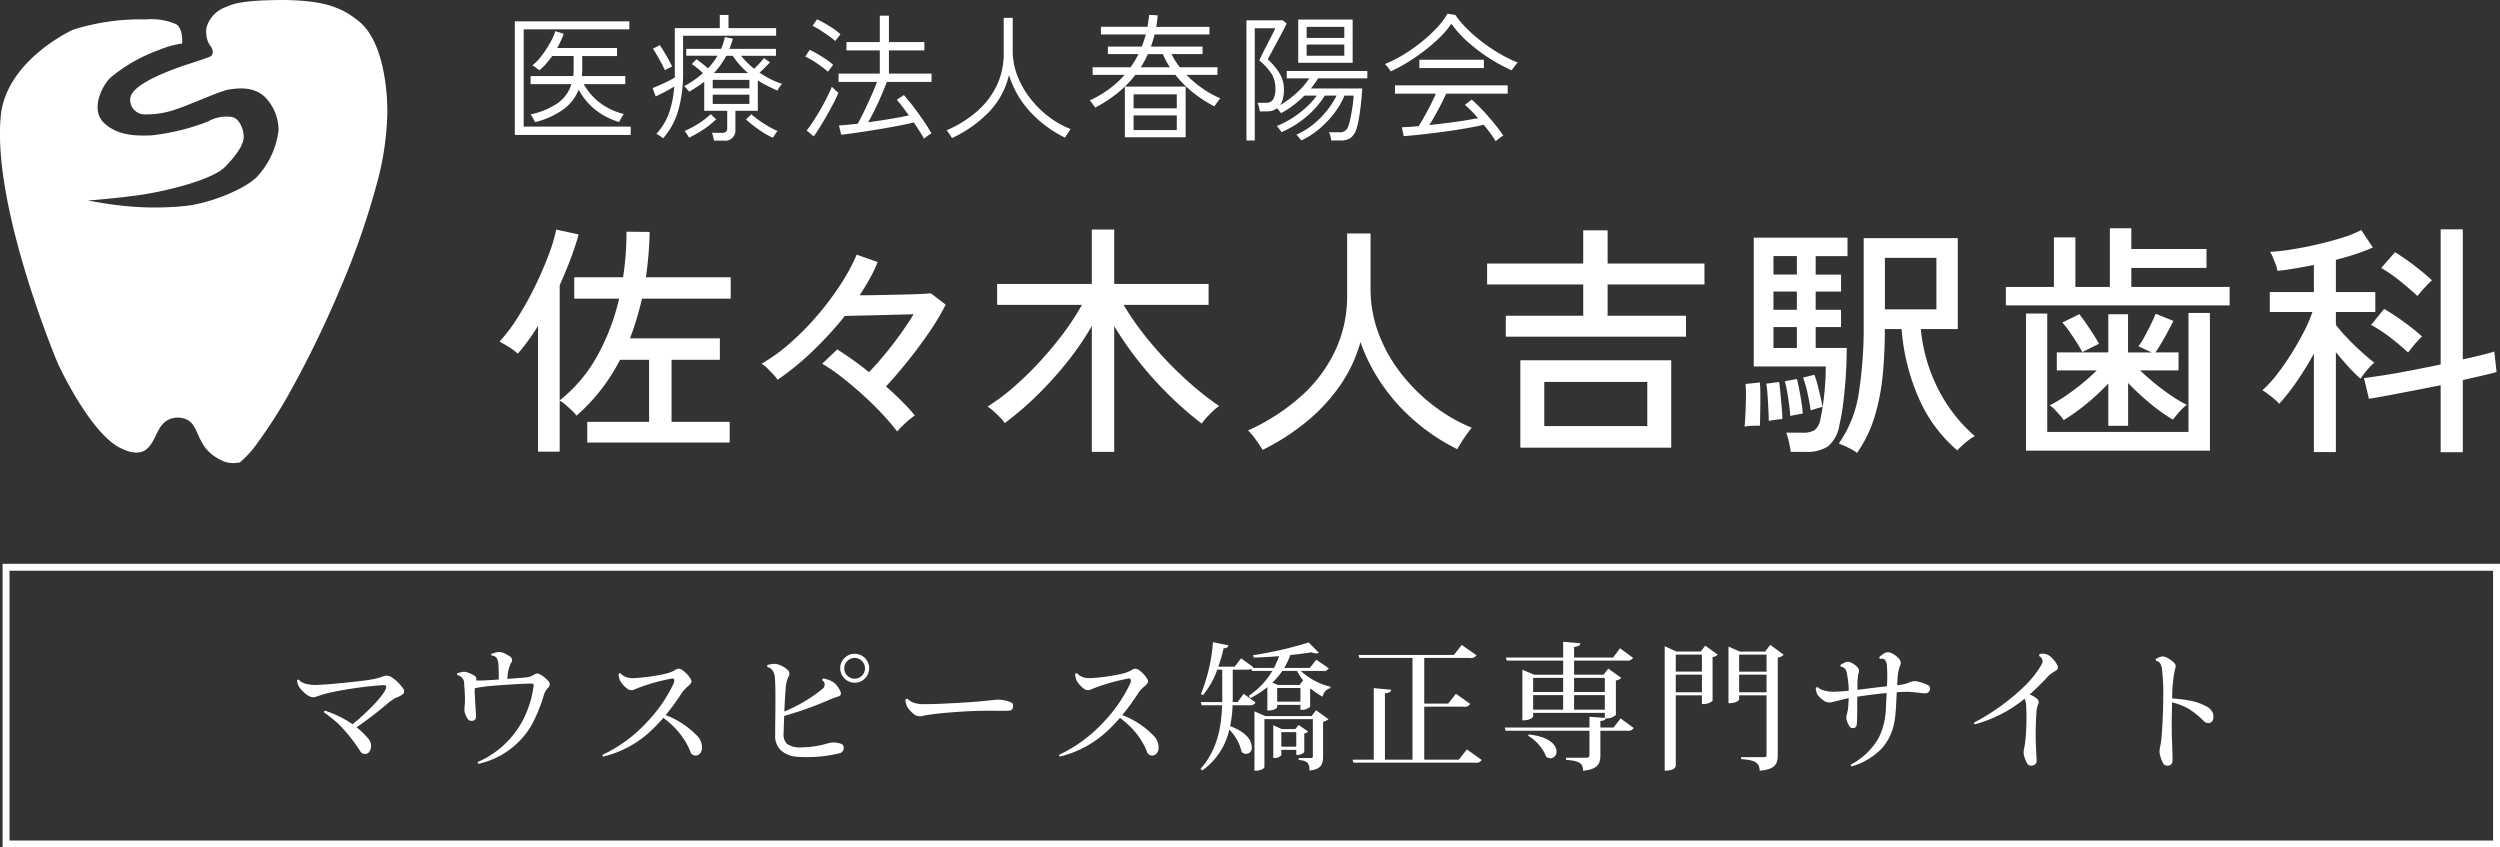 <svg id="logo_head.svg" xmlns="http://www.w3.org/2000/svg" width="361.375" height="122.5" viewBox="0 0 361.375 122.5">
  <rect x="0" y="0" width="361.375" height="122.5" fill="#333333" stroke="none"/>
  <defs>
    <style>
      .cls-1 {
        fill: #fff;
        fill-rule: evenodd;
      }

      .cls-2 {
        fill: none;
        stroke: #fff;
        stroke-width: 1px;
      }
    </style>
  </defs>
  <path id="シェイプ_1299" data-name="シェイプ 1299" class="cls-1" d="M121.294,49.5V48.3h-15.47V34.239h15.27v-1.16H104.543V49.5h16.751Zm-9.676-3.729a6.462,6.462,0,0,0,2.151-2.808,9.571,9.571,0,0,0,2.342,2.848,10.112,10.112,0,0,0,3.522,1.831,1.284,1.284,0,0,1,.16-0.338c0.093-.163.191-0.326,0.291-0.494s0.17-.273.21-0.329a9.558,9.558,0,0,1-3.513-1.67,8.812,8.812,0,0,1-2.271-2.647h6V41H114.23a9.165,9.165,0,0,0,.06-1.019V38.1h5.023V36.939h-8.646a13.336,13.336,0,0,0,.941-2.058l-1.2-.381a9.253,9.253,0,0,1-.781,1.719,15.622,15.622,0,0,1-1.211,1.841,7.4,7.4,0,0,1-1.35,1.4,0.954,0.954,0,0,1,.31.17c0.14,0.1.28,0.2,0.42,0.309s0.237,0.179.29,0.222a8.09,8.09,0,0,0,.981-0.95c0.307-.358.6-0.725,0.88-1.113h3.1v1.882a8.255,8.255,0,0,1-.06,1.018h-6.165v1.16h5.9a5.213,5.213,0,0,1-2.081,2.819,11.032,11.032,0,0,1-3.823,1.561,1.981,1.981,0,0,1,.2.291c0.094,0.152.184,0.308,0.271,0.471a1.3,1.3,0,0,1,.15.358A11.625,11.625,0,0,0,111.618,45.767Zm23.066,4.552a1.474,1.474,0,0,0,1.721-1.17,1.458,1.458,0,0,0,.02-0.412V46.02h3.242v-4.4a13.3,13.3,0,0,0,1.361.779c0.48,0.24.974,0.475,1.481,0.7a2.986,2.986,0,0,1,.29-0.5,3.438,3.438,0,0,1,.37-0.479,10.87,10.87,0,0,1-1.7-.7,14.7,14.7,0,0,1-1.561-.922c0.266-.222.534-0.477,0.8-0.75s0.507-.521.72-0.746l-0.88-.6a12.892,12.892,0,0,1-1.421,1.537,12.578,12.578,0,0,1-1.882-1.877h5.044v-1h-6.725q0.14-.36.271-0.729c0.086-.247.163-0.5,0.23-0.751l-1.161-.221a8.415,8.415,0,0,1-.541,1.7H129.32v1h4.523a10.015,10.015,0,0,1-1.381,1.819c-0.254-.228-0.537-0.465-0.85-0.71s-0.585-.45-0.811-0.61l-0.681.7a9.582,9.582,0,0,1,.791.581q0.39,0.319.831,0.719a13.974,13.974,0,0,1-2.722,1.9,2.434,2.434,0,0,1,.38.391c0.173,0.207.287,0.341,0.34,0.41,0.387-.229.764-0.461,1.131-0.7s0.716-.486,1.051-0.74v4.2h3.322v2.5a0.658,0.658,0,0,1-.18.528,0.894,0.894,0,0,1-.58.151h-1.442a5.179,5.179,0,0,1,.171.541,3.648,3.648,0,0,1,.11.579h1.361v0Zm-6.5-4.412a19.8,19.8,0,0,0,.681-5.449v-5.3h13.449v-1.1h-6.885v-1.9h-1.261v1.9h-6.5V41.2q-0.381.24-.961,0.53t-1.181.552c-0.4.174-.753,0.325-1.06,0.459l0.44,1.2c0.386-.186.833-0.412,1.341-0.67,0.46-.236.907-0.49,1.341-0.771a14.541,14.541,0,0,1-.771,3.868,8.579,8.579,0,0,1-1.831,2.99,1.139,1.139,0,0,1,.31.152c0.14,0.084.276,0.174,0.41,0.269a1.206,1.206,0,0,1,.261.221A10.334,10.334,0,0,0,128.179,45.907Zm4.964-2.229h5.3V45.02h-5.3V43.678Zm1.961-5.615h0.921a14.316,14.316,0,0,0,1.05,1.335,12.35,12.35,0,0,0,1.171,1.16h-4.923a11.589,11.589,0,0,0,1.781-2.5h0v0Zm-1.961,3.476h5.3v1.222h-5.3V41.539Zm8.876,8.09c0.086-.142.18-0.28,0.28-0.42a1.4,1.4,0,0,1,.23-0.271,13.53,13.53,0,0,1-1.341-.68,15.361,15.361,0,0,1-1.341-.86c-0.427-.305-0.8-0.6-1.121-0.878l-0.78.74a19.046,19.046,0,0,0,1.791,1.428,12.646,12.646,0,0,0,2.112,1.229c0.027-.054.083-0.148,0.167-0.289h0Zm-10.207-.921a12.529,12.529,0,0,0,1.831-1.469l-0.8-.74a10.657,10.657,0,0,1-1.781,1.381,14.658,14.658,0,0,1-2,1.059,1.287,1.287,0,0,1,.22.258c0.093,0.134.183,0.273,0.27,0.412a3.337,3.337,0,0,1,.17.291,18.106,18.106,0,0,0,2.089-1.192h0Zm-5.284-8.718c0.14-.073.286-0.15,0.44-0.229a1.823,1.823,0,0,1,.311-0.139c-0.147-.322-0.331-0.678-0.551-1.072s-0.44-.775-0.66-1.137-0.411-.662-0.571-0.895l-1,.522c0.187,0.271.391,0.591,0.61,0.972s0.43,0.757.63,1.137,0.367,0.718.5,1.014A2.025,2.025,0,0,1,126.528,39.989ZM164,49.8l0.44-.323a2.128,2.128,0,0,1,.32-0.2q-0.36-.657-0.87-1.428c-0.34-.515-0.7-1.027-1.071-1.54s-0.737-.994-1.091-1.439-0.67-.824-0.95-1.131l-1.021.681q0.38,0.437.831,1.029c0.3,0.4.6,0.8,0.91,1.232q-1.159.255-2.742,0.518t-3.142.479q0.48-.818.971-1.828c0.327-.671.64-1.36,0.941-2.06s0.563-1.348.79-1.947h6.465v-1.2H158.62V37.282h5.124v-1.2H158.62V32.263H157.3v3.818h-4.823v1.2H157.3v3.359h-5.964v1.2H156.9q-0.321.856-.811,1.969c-0.326.74-.663,1.468-1.01,2.19s-0.667,1.345-.961,1.878c-0.533.068-1.035,0.117-1.5,0.159s-0.874.073-1.221,0.1l0.32,1.335q0.741-.077,1.8-0.227t2.271-.34c0.808-.124,1.614-0.261,2.422-0.4s1.561-.282,2.261-0.421,1.284-.268,1.752-0.388c0.267,0.412.53,0.82,0.79,1.217s0.484,0.776.671,1.123c0.067-.057.173-0.135,0.32-0.243h0Zm-15.341-1.453q0.529-.845,1.061-1.788t0.961-1.78a13.058,13.058,0,0,0,.63-1.38c-0.054-.037-0.15-0.117-0.29-0.238s-0.273-.244-0.4-0.37-0.21-.21-0.25-0.251q-0.242.6-.671,1.471t-0.961,1.79c-0.354.61-.707,1.189-1.06,1.728s-0.671.985-.951,1.331l1.021,0.86Q148.133,49.2,148.663,48.345Zm1.351-8.254q0.159-.211.33-0.432c0.115-.149.184-0.239,0.211-0.279a6.5,6.5,0,0,0-1-.8q-0.6-.4-1.231-0.769a12.71,12.71,0,0,0-1.151-.612l-0.64.979a9.151,9.151,0,0,1,1.091.59c0.42,0.262.83,0.539,1.23,0.833a10.028,10.028,0,0,1,.961.777A2.306,2.306,0,0,1,150.014,40.091Zm1.061-4.44q0.159-.211.33-0.421c0.114-.138.183-0.231,0.21-0.269a7.049,7.049,0,0,0-.98-0.793q-0.6-.406-1.251-0.78a12.177,12.177,0,0,0-1.151-.588l-0.66.94a8.23,8.23,0,0,1,1.09.6q0.631,0.4,1.241.83a8.722,8.722,0,0,1,.971.769,2.029,2.029,0,0,1,.2-0.289h0ZM173.05,46.22a11.4,11.4,0,0,0,2.922-5.382,13.959,13.959,0,0,0,3.172,5.441,17.225,17.225,0,0,0,4.934,3.62,4.311,4.311,0,0,1,.23-0.383c0.113-.171.226-0.347,0.34-0.519a2.279,2.279,0,0,1,.25-0.338,12.536,12.536,0,0,1-3.152-1.77,14.713,14.713,0,0,1-2.692-2.661,12.687,12.687,0,0,1-1.861-3.269,9.939,9.939,0,0,1-.68-3.618V32.579h-1.3V37.7a10.738,10.738,0,0,1-1,4.65,11.566,11.566,0,0,1-2.852,3.74,16.811,16.811,0,0,1-4.413,2.75,1.636,1.636,0,0,1,.26.308c0.107,0.156.21,0.308,0.31,0.463a3.813,3.813,0,0,1,.211.348A17.959,17.959,0,0,0,173.05,46.22Zm18.623-2.781a15.29,15.29,0,0,0,2.572-2.618h5.784a15.852,15.852,0,0,0,2.592,2.588,17.822,17.822,0,0,0,3.052,1.968c0.04-.066.116-0.182,0.23-0.347s0.233-.334.36-0.5a2.074,2.074,0,0,1,.27-0.312,14.54,14.54,0,0,1-2.621-1.457,15.612,15.612,0,0,1-2.282-1.94h4.483v-1.1h-5.444c-0.24-.309-0.46-0.616-0.66-0.931a6.9,6.9,0,0,1-.521-0.97h4.464V36.741h-7.466c0.107-.282.2-0.57,0.291-0.869s0.17-.6.25-0.892h7.925v-1.1h-7.7c0.053-.265.1-0.54,0.13-0.818s0.063-.561.09-0.84l-1.241-.08q-0.081.86-.24,1.737h-6.725v1.1h6.485a17.925,17.925,0,0,1-.581,1.761h-4.9V37.82h4.423a15.4,15.4,0,0,1-1.141,1.9h-5.483v1.1h4.623a14.223,14.223,0,0,1-2.292,2.088,15.839,15.839,0,0,1-2.772,1.613,1.594,1.594,0,0,1,.25.267c0.114,0.142.224,0.287,0.331,0.441s0.18,0.264.22,0.331a20.552,20.552,0,0,0,3.252-2.12h0Zm9.837,6.4V42.518h-8.786v7.319h8.786Zm-7.525-3.158h6.244V48.8h-6.244V46.679Zm0-3.041h6.244v2.019h-6.244V43.638Zm2.061-5.818h2.182a9.22,9.22,0,0,0,.45.967c0.166,0.316.35,0.624,0.55,0.934h-4.2a14.846,14.846,0,0,0,1.021-1.9h0ZM211.5,50.3V34.081h2.962a5.535,5.535,0,0,1-.25.55c-0.154.315-.344,0.686-0.571,1.119s-0.45.867-.67,1.311-0.407.817-.561,1.13-0.244.49-.27,0.53a8.912,8.912,0,0,1,1.781,1.929,3.926,3.926,0,0,1,.561,2.131,3.013,3.013,0,0,1-.32,1.58,1.171,1.171,0,0,1-1.061.5h-1.2a3.847,3.847,0,0,1,.2.587,3.514,3.514,0,0,1,.12.65h1.021a2.339,2.339,0,0,0,1.481-.442,4.2,4.2,0,0,1,.34.391c0.12,0.152.2,0.255,0.24,0.309a12.866,12.866,0,0,0,1.792-1.15,15.968,15.968,0,0,0,1.591-1.388h1.781a11.267,11.267,0,0,1-1.511,1.681,14.888,14.888,0,0,1-2.011,1.55,13.158,13.158,0,0,1-2.262,1.168,1.161,1.161,0,0,1,.2.22c0.093,0.119.19,0.249,0.29,0.38a2.242,2.242,0,0,1,.19.28,14.16,14.16,0,0,0,3.593-2.219,12.956,12.956,0,0,0,2.672-3.059h1.7a12.3,12.3,0,0,1-1.341,2.1,12.784,12.784,0,0,1-1.971,2.009,10.965,10.965,0,0,1-2.512,1.547,1.086,1.086,0,0,1,.23.222l0.3,0.361c0.1,0.119.171,0.2,0.21,0.24a12.063,12.063,0,0,0,2.622-1.7A13.967,13.967,0,0,0,223,46.347a11.512,11.512,0,0,0,1.471-2.524h1.321a8.448,8.448,0,0,1-.07.885c-0.047.394-.107,0.815-0.181,1.26s-0.153.873-.24,1.272a6.708,6.708,0,0,1-.27.961,1.22,1.22,0,0,1-1.321.92h-1.481a3.328,3.328,0,0,1,.2.55,3.209,3.209,0,0,1,.12.63h1.4a2.374,2.374,0,0,0,1.391-.36,2.52,2.52,0,0,0,.831-1.221,9.379,9.379,0,0,0,.33-1.312c0.1-.522.187-1.076,0.26-1.657s0.134-1.135.18-1.659,0.077-.964.091-1.309h-7.406c0.188-.242.371-0.483,0.551-0.731a7.523,7.523,0,0,0,.47-0.729h7.125V40.261H216.12v1.061h3.262a10.906,10.906,0,0,1-1.741,2.029,14.356,14.356,0,0,1-2.482,1.848,2.872,2.872,0,0,0,.421-0.958,5.417,5.417,0,0,0,.14-1.3,4.431,4.431,0,0,0-.631-2.33,9.052,9.052,0,0,0-1.711-2.029c0.026-.066.133-0.272,0.32-0.609s0.408-.75.661-1.23,0.509-.961.77-1.44,0.481-.9.661-1.248a7.23,7.23,0,0,0,.31-0.653l-0.52-.459H210.3V50.3h1.2Zm14.15-11.221V32.819h-7.866v6.259h7.866ZM219,36.439h5.444V38.06H219V36.439Zm0-2.56h5.444v1.6H219v-1.6Zm27.629,16.28c0.153-.124.31-0.239,0.471-0.352a3.193,3.193,0,0,1,.32-0.21,14.842,14.842,0,0,0-.911-1.259c-0.38-.478-0.787-0.971-1.221-1.471s-0.864-.969-1.291-1.4-0.807-.793-1.14-1.07l-0.981.76c0.267,0.225.566,0.51,0.9,0.84s0.666,0.693,1,1.077q-0.84.166-2,.353t-2.462.349q-1.3.157-2.582,0.3c0.267-.414.547-0.881,0.841-1.41s0.58-1.063.86-1.609,0.527-1.052.741-1.52h8.886v-1.2H231.771v1.2h5.9q-0.282.679-.731,1.57t-0.92,1.73c-0.314.558-.591,1.026-0.831,1.4-0.453.039-.887,0.075-1.3,0.1s-0.787.047-1.12,0.061l0.26,1.28q1.16-.081,2.682-0.253t3.152-.388q1.629-.222,3.132-0.482t2.6-.518q0.519,0.619.97,1.239c0.3,0.41.557,0.793,0.771,1.139a1.959,1.959,0,0,1,.29-0.255h0ZM233.552,39.031a27.99,27.99,0,0,0,2.472-1.7,24.187,24.187,0,0,0,2.231-1.929,11.831,11.831,0,0,0,1.661-1.977,15.841,15.841,0,0,0,2.362,2.618,24.619,24.619,0,0,0,6.365,4.122,3.806,3.806,0,0,1,.23-0.333c0.114-.152.233-0.309,0.36-0.472a2.088,2.088,0,0,1,.29-0.316,19.226,19.226,0,0,1-2.712-1.341,25.054,25.054,0,0,1-2.552-1.732,22.131,22.131,0,0,1-2.171-1.909,13.168,13.168,0,0,1-1.591-1.9l-1.141-.182a10.5,10.5,0,0,1-1.541,2.051,21.409,21.409,0,0,1-2.261,2.078,24.027,24.027,0,0,1-2.622,1.831,17.955,17.955,0,0,1-2.622,1.319,1.354,1.354,0,0,1,.28.279c0.12,0.149.236,0.3,0.35,0.452a1.791,1.791,0,0,1,.21.33,23.054,23.054,0,0,0,2.4-1.286h0Zm11.068,0.808v-1.2h-9.327v1.2h9.327ZM111.029,95.286V87.92a4.311,4.311,0,0,1,.838.588c0.32,0.272.635,0.558,0.943,0.852a4.377,4.377,0,0,1,.642.732,27.155,27.155,0,0,0,6.3-8.083h4.2V90.98h-8.942v2.991h20.594V90.98h-8.406V82.01h6.983v-3.1H121.182q0.535-1.353.962-2.8t0.784-2.934h12.824v-3.1H123.5q0.213-1.566.356-3.187t0.178-3.363l-3.348-.036q0,1.709-.125,3.364t-0.374,3.222h-7.053v3.1h6.483a31.657,31.657,0,0,1-3.189,8.329,21.433,21.433,0,0,1-5.4,6.372V71.223q0.82-1.815,1.532-3.684t1.211-3.644l-3.241-.713a24.7,24.7,0,0,1-1.141,3.773q-0.819,2.169-1.959,4.5a46,46,0,0,1-2.458,4.415,24.189,24.189,0,0,1-2.636,3.506c0.4,0.213.858,0.481,1.371,0.8a8.8,8.8,0,0,1,1.265.943q0.747-.851,1.5-1.886T107.9,77.1V95.286h3.13Zm50-4.15a11.869,11.869,0,0,1,1.336-1.083,27.466,27.466,0,0,0-1.853-2.03q-1.068-1.067-2.315-2.171,1.531-1.637,3.17-3.683t3.1-4.184a32.148,32.148,0,0,0,2.352-3.951L164.683,72.4c-0.191.021-.647,0.051-1.372,0.087s-1.6.066-2.618,0.088-2.084.05-3.189,0.072-2.143.035-3.117,0.035q0.82-1.245,1.479-2.436a20.561,20.561,0,0,0,1.122-2.367l-3.028-1.067a28.143,28.143,0,0,1-2.316,4.288,41.86,41.86,0,0,1-3.331,4.448,39.16,39.16,0,0,1-3.954,4.023,25.165,25.165,0,0,1-4.151,3.008,3.965,3.965,0,0,1,.856.674c0.308,0.311.6,0.612,0.873,0.911a5.535,5.535,0,0,1,.588.726,39,39,0,0,0,5.059-4.126,52.372,52.372,0,0,0,4.666-5.092q1.176-.035,2.939-0.07t3.651-.09q1.888-.052,3.35-0.087-0.82,1.351-1.907,2.865t-2.262,2.935q-1.174,1.423-2.28,2.563-1.211-.961-2.386-1.8t-2.209-1.479l-2.173,2.066a25.845,25.845,0,0,1,2.8,1.92q1.512,1.177,3.028,2.546t2.814,2.758a32.84,32.84,0,0,1,2.19,2.564A14.9,14.9,0,0,1,161.029,91.136Zm30.156,4.184V77.133a47.511,47.511,0,0,0,3.544,5.107,52.587,52.587,0,0,0,4.347,4.84,50.692,50.692,0,0,0,4.756,4.148,8.107,8.107,0,0,1,.677-0.84q0.462-.512.979-1a5.774,5.774,0,0,1,.873-0.693A45.637,45.637,0,0,1,201,84.353a53.2,53.2,0,0,1-4.792-5.108,41.8,41.8,0,0,1-3.669-5.177h12.29V71.043H191.185V63.177h-3.237v7.866H174.263v3.024h12.255a36.41,36.41,0,0,1-2.671,4.093,52.2,52.2,0,0,1-3.4,4.092,46.843,46.843,0,0,1-3.758,3.669,30.112,30.112,0,0,1-3.812,2.845,6.15,6.15,0,0,1,.855.657q0.5,0.45.961,0.925a6.39,6.39,0,0,1,.678.8,44.275,44.275,0,0,0,4.613-3.954,52.8,52.8,0,0,0,4.364-4.818,41.472,41.472,0,0,0,3.6-5.252V95.315h3.241Zm27.68-4.273a25.782,25.782,0,0,0,4.9-5.231,20.631,20.631,0,0,0,3.011-6.371,26.123,26.123,0,0,0,3.278,6.351,27.483,27.483,0,0,0,4.809,5.251,29.22,29.22,0,0,0,5.913,3.883c0.143-.264.339-0.594,0.589-1s0.516-.8.8-1.189,0.521-.7.713-0.907a24.084,24.084,0,0,1-5.5-3.169,25.726,25.726,0,0,1-4.686-4.626,22.027,22.027,0,0,1-3.259-5.748,18.122,18.122,0,0,1-1.194-6.532V63.75h-3.384v8.932a18.532,18.532,0,0,1-1.8,8.168,20.764,20.764,0,0,1-5.023,6.567,30.21,30.21,0,0,1-7.5,4.806,8.919,8.919,0,0,1,1.122,1.334c0.415,0.583.741,1.073,0.98,1.478a33.082,33.082,0,0,0,6.236-3.987h0ZM271.7,94.715V82.079H249.89V94.715H271.7Zm2.138-16.05V75.638H262.505V71.116h14V68.091h-14v-4.8h-3.526v4.8H245.087v3.029h13.894v4.52H247.789v3.026h26.045ZM253.35,85.211h14.891v6.376H253.35V85.211Zm47.773,4.948a31.291,31.291,0,0,0,1.158-6.031q0.3-3.186.3-6.566H305a30.553,30.553,0,0,0,2.565,10.178,20.9,20.9,0,0,0,5.487,7.366,9.885,9.885,0,0,1,.713-0.711q0.462-.427.979-0.817a4.523,4.523,0,0,1,.837-0.533,22.517,22.517,0,0,1-5.237-6.694,24.116,24.116,0,0,1-2.565-8.788h5.344V64.426h-13.6V76.882a62.241,62.241,0,0,1-.695,9.844,17.26,17.26,0,0,1-2.9,7.384,13.612,13.612,0,0,1,1.336.59,7.423,7.423,0,0,1,1.3.765,18.6,18.6,0,0,0,2.561-5.306h0Zm-10.007,5.162a5.607,5.607,0,0,0,3.224-.783A4.981,4.981,0,0,0,296,91.478a29.186,29.186,0,0,0,.553-3.132q0.231-1.817.374-3.9t0.142-4.148h-4.488V77.273h3.668v-2.49h-3.668V72.148h3.668V69.693h-3.668V67.022h4.6V64.354H283.631V82.971h10.407c0,0.877-.035,1.8-0.106,2.756s-0.166,1.855-.285,2.689-0.238,1.5-.357,2.026a2.736,2.736,0,0,1-.837,1.728,3.279,3.279,0,0,1-1.8.374h-2.316a10.175,10.175,0,0,1,.374,1.333c0.13,0.585.219,1.065,0.268,1.445h2.138Zm11.471-28.045h7.445v7.435h-7.446V67.276h0ZM283.414,91.547a8.627,8.627,0,0,1,1.1,0q0.034-.783.053-1.975t0.018-2.385c0-.794-0.024-1.427-0.071-1.9l-2.066.214a17.457,17.457,0,0,1,.054,1.886c-0.012.783-.036,1.567-0.071,2.349s-0.077,1.424-.125,1.922A8.768,8.768,0,0,1,283.414,91.547Zm3.385-.871c0.474-.058.794-0.1,0.962-0.121q0-.644-0.089-1.639c-0.059-.666-0.12-1.334-0.179-2.014s-0.125-1.236-.2-1.69l-1.852.251a14.765,14.765,0,0,1,.178,1.584c0.047,0.677.089,1.363,0.124,2.063s0.054,1.276.054,1.725c0.332-.069.668-0.122,1-0.159h0Zm-0.321-13.4h3.384V80.3h-3.384V77.278Zm2.939,12.741,0.765-.145c0.262-.046.44-0.082,0.535-0.1-0.023-.4-0.083-0.916-0.178-1.53s-0.2-1.243-.321-1.871-0.237-1.154-.356-1.581l-1.745.319a12.46,12.46,0,0,1,.338,1.494q0.162,0.926.285,1.87t0.16,1.654c0.1-.025.271-0.058,0.518-0.108h0Zm-2.939-23h3.384v2.671h-3.384V67.022h0Zm0,5.128h3.384v2.635h-3.384V72.149Zm5.878,17.012c0.237-.072.481-0.141,0.73-0.213s0.41-.12.481-0.145c-0.071-.4-0.172-0.9-0.3-1.475s-0.273-1.163-.427-1.745a12.607,12.607,0,0,0-.445-1.4l-1.639.391a16.119,16.119,0,0,1,.659,2.312q0.3,1.392.445,2.421c0.1-.022.261-0.07,0.5-0.142h0Zm57.213,5.98v-19.9h-3.1V92.437H326.053V75.317h-3.064V95.141h26.58Zm2.85-21V71.474H338.21V68.733h10.865v-2.74H338.208V63h-3.1v8.472h-4.987V64.319h-3.1v7.153h-6.947v2.671h32.35Zm-14.677,17.4V85.357a37.078,37.078,0,0,0,3.2,2.971,24.388,24.388,0,0,0,3.279,2.331c0.189-.262.5-0.633,0.925-1.12a5.318,5.318,0,0,1,1.1-1.012,18.387,18.387,0,0,1-2.244-1.32q-1.212-.818-2.387-1.779t-2.138-1.885h5.557v-2.6h-3.348c0.285-.406.588-0.877,0.909-1.424s0.635-1.1.943-1.674,0.559-1.055.749-1.46l-2.565-1.032q-0.215.568-.659,1.476t-0.926,1.8a9.616,9.616,0,0,1-.909,1.422l1.924,0.894h-3.42V75.425h-2.851v5.518h-7.445v2.6h5.771a28.011,28.011,0,0,1-2.137,1.922q-1.177.959-2.387,1.777a20.422,20.422,0,0,1-2.28,1.356,3.144,3.144,0,0,1,.713.584c0.261,0.275.516,0.551,0.765,0.84a5.728,5.728,0,0,1,.553.709,28.744,28.744,0,0,0,3.277-2.348,31.789,31.789,0,0,0,3.17-2.954v6.119h2.858Zm-4.2-11.85q-0.321-.57-0.819-1.352t-1.051-1.585c-0.367-.537-0.695-0.979-0.98-1.334l-2.458,1.21a11.766,11.766,0,0,1,1.051,1.334c0.368,0.536.718,1.062,1.051,1.584a15.217,15.217,0,0,1,.784,1.353Zm34.233,15.658V80.9q0.89,1.1,1.87,2.172a19.911,19.911,0,0,0,1.692,1.672c0.12-.191.3-0.443,0.553-0.765s0.51-.628.783-0.927a4.789,4.789,0,0,1,.66-0.62c-0.522-.4-1.146-0.935-1.87-1.585s-1.425-1.334-2.1-2.048a19.331,19.331,0,0,1-1.586-1.849V75.1h5.7V72.22h-5.7V67.559q1.531-.394,2.921-0.852a24.783,24.783,0,0,0,2.423-.929l-1.674-2.527a15.393,15.393,0,0,1-2.725,1.1q-1.693.53-3.617,0.976t-3.74.729a30.3,30.3,0,0,1-3.1.356,4.321,4.321,0,0,1,.41.8c0.155,0.364.3,0.733,0.428,1.1a4.429,4.429,0,0,1,.231.835q1.141-.106,2.494-0.337T364.6,68.3v3.914h-6.377v2.881h6.163a20.487,20.487,0,0,1-1.3,2.993q-0.839,1.6-1.835,3.186a34.5,34.5,0,0,1-2.066,2.939,17.382,17.382,0,0,1-2.031,2.2,8.331,8.331,0,0,1,.819.554q0.5,0.371.963,0.765a3.861,3.861,0,0,1,.64.642,27.9,27.9,0,0,0,2.512-3.187,44.175,44.175,0,0,0,2.512-4.075V95.342h3.174v0.014Zm18.347,0v-10.4q1.5-.354,2.779-0.641t2.1-.534l-0.32-2.953q-0.676.211-1.888,0.516t-2.672.62v-18.8h-3.2V82.689q-2.065.429-4.186,0.838t-3.919.7q-1.8.278-2.974,0.424l0.712,2.99q1.176-.176,2.868-0.5t3.634-.693q1.941-.373,3.865-0.765v9.681h3.2V95.355ZM380.135,72.1c0.26-.3.539-0.6,0.836-0.909s0.529-.532.695-0.675c-0.689-.642-1.526-1.34-2.511-2.1a31.808,31.808,0,0,0-2.833-1.96l-1.994,2.28a21.3,21.3,0,0,1,2.742,1.9q1.389,1.121,2.494,2.151c0.121-.162.312-0.392,0.575-0.689h0Zm-1.336,8.1c0.249-.305.51-0.609,0.783-0.9a8.258,8.258,0,0,1,.659-0.661,33.2,33.2,0,0,0-2.6-2.078,32.368,32.368,0,0,0-2.886-1.909l-1.888,2.316a20.743,20.743,0,0,1,2.814,1.848q1.423,1.108,2.529,2.139c0.148-.193.344-0.443,0.595-0.755ZM81.627,32.8c-2.892-2.32-6.189-2.683-10.147-2.8-6.343,0-7.68.554-8.685,1.012a4.417,4.417,0,0,0-2.812,2.94,3.765,3.765,0,0,0,.435,2.534c0.823,0.964.346,1.595,0.068,1.7-2.677,1.023-3.87,1.175-7.211,2.617-2.3,1.026-4.094,2.135-4.312,3.356a2.091,2.091,0,0,0,1.784,2.356,2.272,2.272,0,0,0,.35.017,12.653,12.653,0,0,0,4.66-.8c2.09-.7,6.271-2.616,7.447-2.79s3.484-.525,5.183,1.045a6.836,6.836,0,0,1,2,4.839,11.944,11.944,0,0,1-3.222,6.846c-2.09,1.918-6.995,3.765-10.264,4.1a43.548,43.548,0,0,1-9.9-.13c-1.568-.178-4.181-0.656-4.181-0.656s4.659-.348,8.014-0.874,9.973-2.089,11.845-4.01,2.526-3.179,2.657-4.055-0.435-2.921-1.7-3.138a5.357,5.357,0,0,0-3.44.652,32,32,0,0,1-8.188,2.008c-2.307.086-4.921,0.043-6.881-1.831s-0.261-5.407,1-6.54A22.824,22.824,0,0,1,53.1,37.231a12.879,12.879,0,0,1,3.353-.936s0.2-2.251-.935-2.828a9.053,9.053,0,0,0-4.291-.659,32.2,32.2,0,0,0-10.577,1.5s-9.638,4.376-10.414,12.472C29,59.6,37.984,81.4,38.506,82.573s5.1,10.613,9.319,12.316c0,0,2.184,1.193,3.534,0s1.388-3.179,2.955-4.139a3.14,3.14,0,0,1,2.968-.023c1.274,0.754,1.368,2.582,2.657,4.165a6.369,6.369,0,0,0,1.524,1.288,10.732,10.732,0,0,0,1.091.552,4.3,4.3,0,0,0,2.255.1A15.168,15.168,0,0,0,67.435,93.9a70.512,70.512,0,0,0,4.535-7.1,151.168,151.168,0,0,0,7.218-14.818,112.837,112.837,0,0,0,5.7-16.523,42.289,42.289,0,0,0,1.229-9.244C86.122,42.592,85.416,35.4,81.627,32.8Z" transform="translate(-30.125 -30)"/>
  <rect id="長方形_537" data-name="長方形 537" class="cls-2" x="0.875" y="82" width="360" height="40"/>
  <path id="マウスピース矯正専門サイト" class="cls-1" d="M88.381,129.507a5.905,5.905,0,0,0-1.76-1.681,1.369,1.369,0,0,0-1.22-.02c-0.2.08-.42,0.14-0.7,0.221-0.32.08-.58,0.139-1.12,0.238-1.16.181-6.181,0.741-7.942,0.741a4.912,4.912,0,0,1-1.28-.159,2.109,2.109,0,0,1-1.06-.6,0.2,0.2,0,0,0-.24.14,2.64,2.64,0,0,0,.3.9,4.564,4.564,0,0,0,1.34,1.28,1.318,1.318,0,0,0,1.24.1,16.842,16.842,0,0,1,2.12-.6,55.129,55.129,0,0,1,7.542-1.04c0.32,0,.44.241,0.28,0.58-0.52,1.24-3.2,3.822-4.8,5.081-0.32-.22-0.66-0.439-1-0.639a16.116,16.116,0,0,0-2.981-1.321,0.243,0.243,0,0,0-.14.241,24.653,24.653,0,0,1,2.12,1.7,24.216,24.216,0,0,1,3.121,3.92,0.7,0.7,0,0,0,.52.38,0.775,0.775,0,0,0,.74-0.24,1.455,1.455,0,0,0,.3-0.8,1.534,1.534,0,0,0-.44-1.2,10.76,10.76,0,0,0-1.66-1.6,51.519,51.519,0,0,0,4.441-3.4,6.778,6.778,0,0,1,1.32-.9,2.789,2.789,0,0,0,1.04-.58A0.644,0.644,0,0,0,88.381,129.507Zm21.06-1a4.35,4.35,0,0,0-1.32-1.059,0.639,0.639,0,0,0-.66,0c-0.14.08-.3,0.158-0.48,0.259a2.368,2.368,0,0,1-.9.22c-0.34.04-1.421,0.12-2.621,0.2a8.044,8.044,0,0,1,.18-1.34,4.311,4.311,0,0,1,.38-1,0.6,0.6,0,0,0-.1-0.839,4.86,4.86,0,0,0-1.22-.641,1.7,1.7,0,0,0-.78-0.02c-0.26.06-.56,0.161-0.76,0.2a0.688,0.688,0,0,0,.02.28,0.881,0.881,0,0,1,.78.42,2.435,2.435,0,0,1,.22,1.1c0.04,0.581.06,1.282,0.04,1.942-0.94.059-1.841,0.119-2.4,0.139-0.26,0-.58,0-0.9-0.02a0.5,0.5,0,0,0-.26-0.7,4.562,4.562,0,0,0-1.02-.46,1.313,1.313,0,0,0-.74-0.04c-0.22.04-.42,0.1-0.68,0.161a0.337,0.337,0,0,0,.02.28,1.22,1.22,0,0,1,.98,1.32c0.04,0.42.08,1.021,0.1,1.54a12.651,12.651,0,0,1-.04,1.741,2.144,2.144,0,0,0,.08.98,3.044,3.044,0,0,0,.38.74,0.637,0.637,0,0,0,.66.28,0.512,0.512,0,0,0,.52-0.5c0.04-.639-0.06-1.2-0.1-2.1-0.02-.46-0.06-1.1-0.08-1.521a5.457,5.457,0,0,1,.02-0.58c0.08-.019.18-0.04,0.3-0.059,0.34-.08.82-0.141,1.42-0.221,0.861-.1,5.022-0.4,6.482-0.4,0.28,0,.34.1,0.28,0.439a14.293,14.293,0,0,1-.96,3.6,13.316,13.316,0,0,1-7.1,7.3,0.24,0.24,0,0,0,.12.259,11.855,11.855,0,0,0,7.622-5.521,21.945,21.945,0,0,0,1.82-4.441,2.6,2.6,0,0,1,.58-1A0.646,0.646,0,0,0,109.44,128.506Zm21.44,7.842a12.31,12.31,0,0,0-4.541-2.981,30.2,30.2,0,0,0,2.381-3.28,5.259,5.259,0,0,1,.94-0.961c0.44-.4.54-0.62,0.26-1.059a4.5,4.5,0,0,0-1.26-1.281,0.792,0.792,0,0,0-.84,0c-0.18.1-.34,0.2-0.561,0.3a5.986,5.986,0,0,1-1.1.34,28.376,28.376,0,0,1-4.441.6,2.845,2.845,0,0,1-1.16-.181,2.071,2.071,0,0,1-.76-0.54,0.311,0.311,0,0,0-.26.141,2.972,2.972,0,0,0,.2.9,3.684,3.684,0,0,0,1.08,1.22,0.949,0.949,0,0,0,1,.1c0.34-.14.58-0.239,1.081-0.42a28.629,28.629,0,0,1,4.421-1.179c0.28-.021.32,0.319,0.219,0.639a21.056,21.056,0,0,1-3.96,5.742,20.7,20.7,0,0,1-6.362,4.661,0.342,0.342,0,0,0,.08.26,15.285,15.285,0,0,0,7.182-3.982c0.56-.54,1.06-1.08,1.54-1.62,0.4,0.3.8,0.641,1.14,0.941a11.167,11.167,0,0,1,2.421,3.18c0.24,0.481.3,0.7,0.4,0.92a0.724,0.724,0,0,0,.64.4,0.792,0.792,0,0,0,.7-0.3,1.315,1.315,0,0,0,.28-0.741A2.416,2.416,0,0,0,130.88,136.348Zm22.78-11.843a2.091,2.091,0,1,0,.02,0h-0.02Zm0,3.6a1.5,1.5,0,0,1,0-3,1.51,1.51,0,0,1,1.5,1.5,1.494,1.494,0,0,1-1.481,1.5h-0.02Zm-1.88,9.441a3.392,3.392,0,0,0-1.1-.221,2.905,2.905,0,0,0-.96.141,13.044,13.044,0,0,1-3.621.56,3.363,3.363,0,0,1-2.221-.5,1.9,1.9,0,0,1-.48-1.54c0-.42.04-1.4,0.08-2.5a51.714,51.714,0,0,0,6.682-2.4,8.861,8.861,0,0,1,.94-0.34c0.58-.16.7-0.381,0.46-0.921a4.361,4.361,0,0,0-.68-0.96,2.391,2.391,0,0,0-.76-0.5,4.754,4.754,0,0,0-.981-0.3,0.318,0.318,0,0,0-.18.259,0.747,0.747,0,0,1,.12,1.2,21.905,21.905,0,0,1-5.581,3.322c0.06-1.341.14-2.721,0.2-3.341a4.8,4.8,0,0,1,.38-1.661,0.766,0.766,0,0,0-.02-0.941,3.729,3.729,0,0,0-1.28-.8,2.123,2.123,0,0,0-.82-0.14,8.5,8.5,0,0,0-.88.14,0.362,0.362,0,0,0-.02.32,1.332,1.332,0,0,1,.78.54,2.179,2.179,0,0,1,.28.88c0.18,1.5.04,7.081,0.06,8.281a2.961,2.961,0,0,0,.72,2.242,3.846,3.846,0,0,0,2.4,1.019,19.843,19.843,0,0,0,6.161-.5,0.756,0.756,0,0,0,.62-0.7A0.577,0.577,0,0,0,151.78,137.548Zm10.238-6.041a2.619,2.619,0,0,1-.721-0.5,0.441,0.441,0,0,0-.3.12,2.71,2.71,0,0,0,.28,1.08,4.427,4.427,0,0,0,1.081,1.12,1.4,1.4,0,0,0,1.18.141c0.78-.141,1.36-0.241,2.56-0.361,1.661-.16,4.4-0.36,6.182-0.36,1.5-.04,3.02.06,3.76-0.04a0.486,0.486,0,0,0,.481-0.38,2.2,2.2,0,0,0,.04-0.361,0.474,0.474,0,0,0-.34-0.459,5.923,5.923,0,0,0-1.141-.321,4.176,4.176,0,0,0-1.12-.019c-0.3.019-1.16,0.12-1.76,0.179-1.161.121-6.3,0.46-8.482,0.441A4.2,4.2,0,0,1,162.018,131.507Zm34.862,4.841a12.31,12.31,0,0,0-4.541-2.981,30.2,30.2,0,0,0,2.381-3.28,5.259,5.259,0,0,1,.94-0.961c0.44-.4.54-0.62,0.26-1.059a4.5,4.5,0,0,0-1.26-1.281,0.792,0.792,0,0,0-.84,0c-0.18.1-.34,0.2-0.561,0.3a5.986,5.986,0,0,1-1.1.34,28.376,28.376,0,0,1-4.441.6,2.845,2.845,0,0,1-1.16-.181,2.071,2.071,0,0,1-.76-0.54,0.311,0.311,0,0,0-.26.141,2.972,2.972,0,0,0,.2.9,3.684,3.684,0,0,0,1.08,1.22,0.949,0.949,0,0,0,1,.1c0.34-.14.58-0.239,1.081-0.42a28.648,28.648,0,0,1,4.42-1.179c0.281-.021.321,0.319,0.221,0.639a21.088,21.088,0,0,1-3.961,5.742,20.7,20.7,0,0,1-6.362,4.661,0.342,0.342,0,0,0,.08.26,15.29,15.29,0,0,0,7.182-3.982c0.56-.54,1.06-1.08,1.54-1.62,0.4,0.3.8,0.641,1.14,0.941a11.167,11.167,0,0,1,2.421,3.18c0.24,0.481.3,0.7,0.4,0.92a0.724,0.724,0,0,0,.64.4,0.792,0.792,0,0,0,.7-0.3,1.315,1.315,0,0,0,.28-0.741A2.416,2.416,0,0,0,196.88,136.348ZM220.4,125.365l-0.941,1.181h-3.7a11.348,11.348,0,0,0,.88-1.86c1.14-.12,2.22-0.261,3.1-0.4a1.562,1.562,0,0,0,.661.161,0.486,0.486,0,0,0,.36-0.1l-1.461-1.481a53.793,53.793,0,0,1-8.041,1.841l0.1,0.34c1.18-.019,2.44-0.1,3.66-0.2a14.54,14.54,0,0,1-.74,1.7H211.2l0.08-.12-1.761-1.261-0.92,1.2h-2.36a25.736,25.736,0,0,0,.76-2.66c0.5-.02.64-0.16,0.7-0.419l-2.241-.462a24.829,24.829,0,0,1-1.74,7.5l0.3,0.159a12.165,12.165,0,0,0,2.061-3.68h0.72v4.681h-3.1l0.12,0.46h2.961c-0.1,3.081-.64,6.4-3.121,9.2l0.26,0.221a9.86,9.86,0,0,0,3.9-5.9,6.7,6.7,0,0,1,1.78,3.2,0.838,0.838,0,0,0,1.461-.719c0-.881-0.761-2.121-3.121-2.982a18.237,18.237,0,0,0,.36-3.02h2.4a0.894,0.894,0,0,0,.92-0.4l-1.721-1.26-0.88,1.2H208.3c0.02-.261.02-0.5,0.02-0.74v-3.941h2.02a1.443,1.443,0,0,0,.661-0.12l0.08,0.3h2.96a11.1,11.1,0,0,1-3.4,3.581l0.2,0.361a13.908,13.908,0,0,0,2.48-1.6v3.381c1.16,0,1.42-.439,1.42-0.46v-0.361H218.1v0.7a1.655,1.655,0,0,0,1.4-.44v-2.52c0.06-.021.12-0.021,0.16-0.04a9.1,9.1,0,0,0,1.661,1.12,1.514,1.514,0,0,1,1.1-1.24l0.02-.2a9.564,9.564,0,0,1-4.281-2.282h3.121a0.886,0.886,0,0,0,.92-0.38Zm-1.921,2.981-0.5.66h-3.161l-0.76-.34a11.256,11.256,0,0,0,1.421-1.681h2.14a7.858,7.858,0,0,0,.88,1.361h-0.02Zm-3.741,1.1H218.1v1.98h-3.361v-1.98Zm3.1,5.342-0.48.6h-1.941l-1.24-.559v4.72a1.261,1.261,0,0,0,1.16-.38v-0.78H217.5v0.721a1.4,1.4,0,0,0,1.16-.381v-2.7a1.139,1.139,0,0,0,.56-0.28Zm-4.821-1.28-1.56-.681v8.583c1.28,0,1.44-.5,1.44-0.521v-6.942h7v5.322c0,0.239-.061.3-0.281,0.3h-1.76v0.28c1.06,0.12,1.56.279,1.56,1.54,1.7-.18,1.961-0.96,1.961-2.061v-5a1.558,1.558,0,0,0,.78-0.381l-1.8-1.28-0.641.841h-6.7Zm2.32,2.32H217.5v2.1h-2.161v-2.1ZM241,139.809h-5v-7.662h5.681a0.913,0.913,0,0,0,.961-0.4l-2.061-1.46-1.12,1.42H236v-6.6h6.582a0.992,0.992,0,0,0,.98-0.38l-2.141-1.5-1.14,1.44H226.5l0.12,0.441H234.3v14.7h-3.981v-9.583c0.64-.08.86-0.219,0.9-0.52l-2.52-.239v10.342h-3.061l0.12,0.439h17.584a0.91,0.91,0,0,0,.96-0.4l-2.14-1.52Zm22.36-4.641h-1.9v-0.941c0.58-.08.72-0.179,0.76-0.38a2.072,2.072,0,0,0,1.48-.5v-4.981a1.424,1.424,0,0,0,.781-0.38l-1.881-1.34-0.68.881h-4.261v-2.041h7.562a0.926,0.926,0,0,0,.96-0.4l-1.881-1.38-1,1.34h-5.641v-1.52c0.66-.1.88-0.22,0.9-0.54l-2.48-.22v2.28H247.8l0.12,0.441h8.162v2.041h-4.2l-1.7-.721v7.322c1.32,0,1.56-.54,1.56-0.58v-0.5H262.1v0.719l-2.22-.16v1.561H247.637l0.12,0.459H259.88v3.522c0,0.279-.12.38-0.481,0.38h-2.9v0.3c1.68,0.161,2.46.34,2.46,1.582,2.2-.221,2.5-1.061,2.5-2.261v-3.522h3.861a0.926,0.926,0,0,0,.96-0.4l-1.9-1.38Zm-7.281-5.142h-4.341v-2.04h4.341v2.04Zm6.021,0h-4.441v-2.04H262.1v2.04Zm-6.021.46v2.1h-4.341v-2.1h4.341Zm1.58,0H262.1v2.1h-4.441v-2.1Zm-6.641,5.862a6.41,6.41,0,0,1,2.62,3.04,1.023,1.023,0,0,0,.62.221,0.911,0.911,0,0,0,.861-0.981c0-.9-0.981-2.14-4.021-2.461Zm34.262-12.163h-3.66l-1.641-.72v8.182c1.32,0,1.541-.52,1.541-0.541v-0.6h3.96v8.642c0,0.22-.12.3-0.46,0.3H281.8v0.28c1.52,0.139,2.68.24,2.68,1.681,2.261-.181,2.621-1.021,2.621-2.221V125.066a1.51,1.51,0,0,0,.86-0.42l-1.941-1.44Zm0.2,2.9h-3.96v-2.461h3.96v2.461Zm-3.96.441h3.96v2.539h-3.96v-2.539Zm-9.062-3.342-1.7-.779v18c1.481,0,1.6-.641,1.6-0.681V130.507h3.78v1.259a2.067,2.067,0,0,0,1.541-.46v-6.32a1.276,1.276,0,0,0,.74-0.361l-1.8-1.3-0.66.859h-3.5Zm3.68,2.9h-3.78v-2.461h3.78v2.461Zm-3.78.441h3.78v2.539h-3.78v-2.539Zm26.26,1.82a11.635,11.635,0,0,1,.121-1.941,0.8,0.8,0,0,0-.141-0.98,2.873,2.873,0,0,0-.98-0.681,1.01,1.01,0,0,0-.86.04,3.663,3.663,0,0,0-.6.341,0.261,0.261,0,0,0,.1.26,0.762,0.762,0,0,1,.5.24,1.054,1.054,0,0,1,.3.559,13.075,13.075,0,0,1,.3,2.662c-0.82.08-1.58,0.139-2.12,0.139a4.487,4.487,0,0,1-1.641-.24,2.305,2.305,0,0,1-.74-0.42,0.352,0.352,0,0,0-.26.12,2.163,2.163,0,0,0,.26,1,3.962,3.962,0,0,0,1.04.921,1.406,1.406,0,0,0,1.161.1c0.64-.14,1.22-0.321,2.16-0.52l0.14-.02c-0.02.379-.04,0.74-0.06,1.02a5.437,5.437,0,0,1-.22,1.32,1.47,1.47,0,0,0-.04.72,2.929,2.929,0,0,0,.5,1.1,0.546,0.546,0,0,0,.56.14c0.3-.059.44-0.18,0.461-1.019,0.02-.54.039-2.261,0.039-3.5,0.661-.1,1.361-0.2,2-0.28,0.62-.08,1.44-0.18,2.24-0.241-0.02.62-.06,1.24-0.1,1.8a10.494,10.494,0,0,1-1.04,4.661,9.979,9.979,0,0,1-4.041,3.881,0.273,0.273,0,0,0,.12.259,9.96,9.96,0,0,0,4.361-2.6c1.581-1.84,1.941-3.621,2.061-6.2,0.04-.5.06-1.16,0.1-1.921,0.48-.04.88-0.059,1.12-0.059,1.32-.04,2.16.2,3.041,0.219a0.676,0.676,0,0,0,.5-1.1,5.692,5.692,0,0,0-1.721-.62,1.383,1.383,0,0,0-.7,0c-0.2.06-.44,0.141-0.64,0.221a4.042,4.042,0,0,1-.92.239,6.136,6.136,0,0,1-.62.08c0.02-.26.04-0.54,0.06-0.819a6.086,6.086,0,0,1,.32-1.9,0.909,0.909,0,0,0-.04-1.019,3.327,3.327,0,0,0-1.12-.881,1.112,1.112,0,0,0-1-.04,3.809,3.809,0,0,0-.8.6,0.294,0.294,0,0,0,.12.259,0.734,0.734,0,0,1,.66.1,1.249,1.249,0,0,1,.3.679,20.262,20.262,0,0,1,.02,3.181c-0.78.08-1.64,0.181-2.26,0.261-0.5.059-1.22,0.16-2,.239v-0.359Zm28.8-3.362a4.218,4.218,0,0,0-.9-1.08,1.741,1.741,0,0,0-1.561-.36,0.413,0.413,0,0,0-.06.3,0.824,0.824,0,0,1,.38,1.14,14.619,14.619,0,0,1-2.78,3.461,31.959,31.959,0,0,1-7.042,5.021,0.288,0.288,0,0,0,.12.241,19.323,19.323,0,0,0,7.2-3.7,2.391,2.391,0,0,1,.22.8,33.376,33.376,0,0,1-.02,4.262,14.123,14.123,0,0,1-.3,2.3,2.111,2.111,0,0,0,.08,1.059,4.69,4.69,0,0,0,.44,1,0.687,0.687,0,0,0,.76.22,0.666,0.666,0,0,0,.56-0.7c0-.3-0.08-1.481-0.12-2.9-0.04-1.84.04-3.26,0.1-4.12a3.842,3.842,0,0,1,.22-1.061,0.681,0.681,0,0,0-.04-0.761,3.3,3.3,0,0,0-1.16-.719c0.92-.821,1.64-1.561,2.221-2.141a5,5,0,0,1,1.42-1.221C327.74,126.746,327.66,126.426,327.42,125.985Zm22.58,7.1a1.943,1.943,0,0,0-.76-0.881,8.194,8.194,0,0,0-2.641-.941,21.076,21.076,0,0,0-2.48-.3,20.052,20.052,0,0,1,.42-4.3,0.706,0.706,0,0,0-.18-0.881,3.82,3.82,0,0,0-1.1-.759,1.1,1.1,0,0,0-.941-0.04c-0.16.059-.38,0.16-0.58,0.259a0.39,0.39,0,0,0,.1.321,0.585,0.585,0,0,1,.48.259,1.68,1.68,0,0,1,.3.74,28.169,28.169,0,0,1,.2,4.462c0,1.68-.1,3.66-0.18,4.741a14.8,14.8,0,0,1-.3,2.38,2.107,2.107,0,0,0,.02,1,4.445,4.445,0,0,0,.461,1.2,0.693,0.693,0,0,0,.76.32,0.642,0.642,0,0,0,.58-0.66c0.02-.56-0.02-1.76-0.08-3.182-0.06-1.659,0-4.08.02-5.28a8.175,8.175,0,0,1,2.46.959,12.421,12.421,0,0,1,2.161,1.761,0.865,0.865,0,0,0,.8.24,0.713,0.713,0,0,0,.52-0.54A1.678,1.678,0,0,0,350,133.088Z" transform="translate(-30.125 -30)"/>
</svg>
